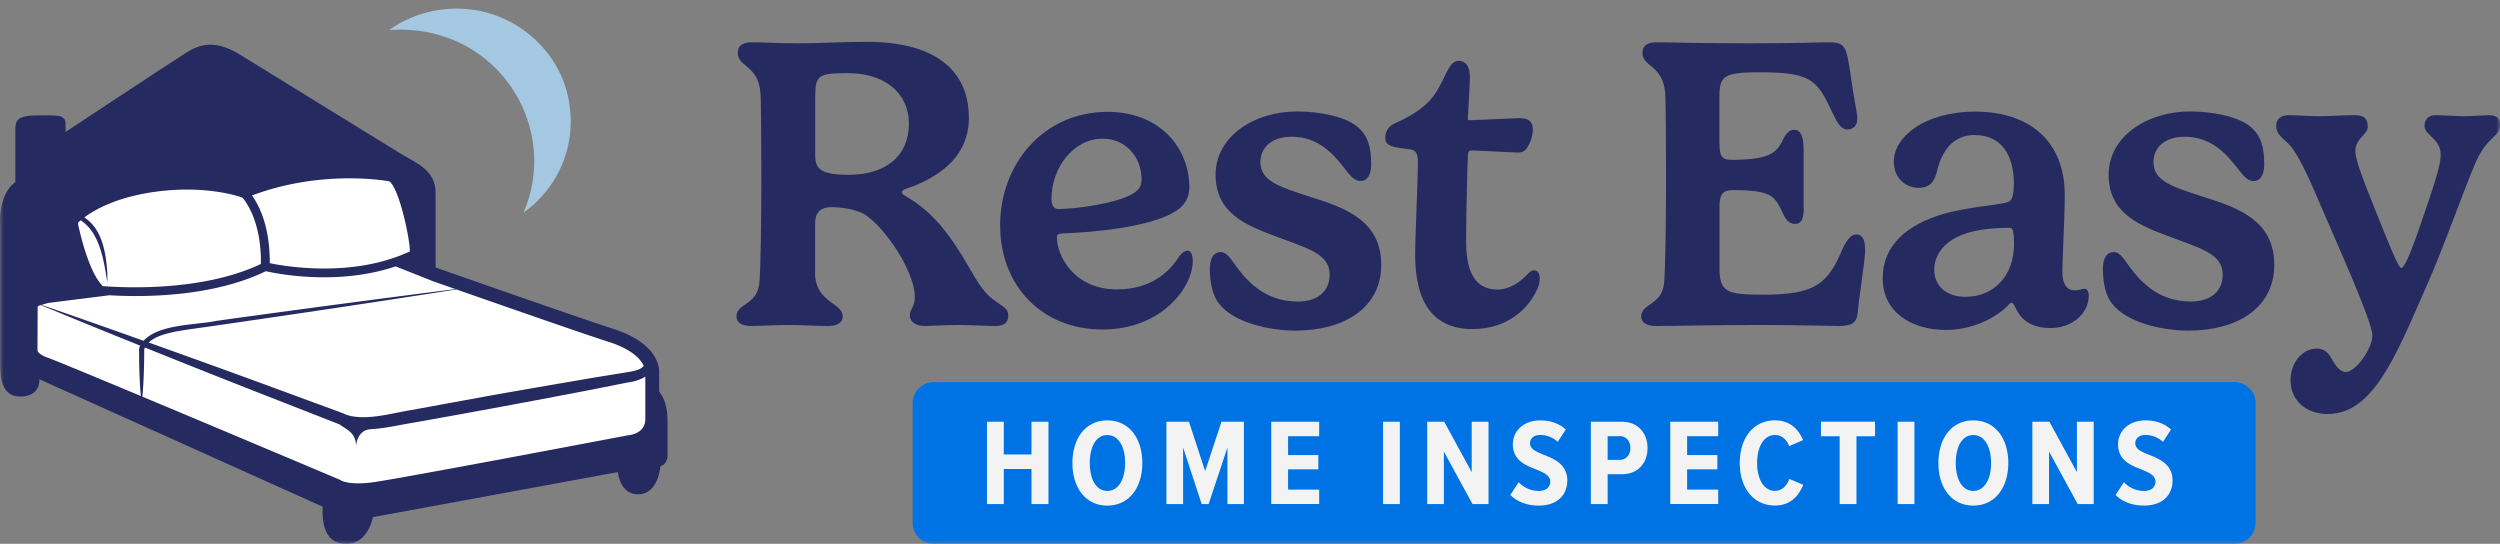 <svg width="331" height="72" fill="none" xmlns="http://www.w3.org/2000/svg"><rect width="100%" height="100%" fill="#808080" stroke="none"/><g clip-path="url(#clip0_223_62)"><mask id="a" style="mask-type:luminance" maskUnits="userSpaceOnUse" x="0" y="0" width="331" height="72"><path d="M331 0H0v72h331V0z" fill="#fff"/></mask><g mask="url(#a)"><path d="M107.901 35.952c0 1.944.7 2.903 1.702 3.727.89.767 1.976 1.204 1.976 2.196 0 .792-.668 1.288-1.95 1.288-1.283 0-3.678-.135-5.209-.135-1.754 0-3.816.135-4.935.135-1.42 0-1.976-.548-1.976-1.288 0-1.648 2.618-1.48 3.01-4.198.197-1.345.282-9.265.282-13.9 0-3.264-.027-10.417-.112-11.46-.307-3.728-3.01-3.426-3.01-5.318 0-.74.393-1.398 1.839-1.398 2.12 0 3.292.136 6.106.136 3.01 0 5.49-.194 9.194-.194 8.586 0 13.462 3.458 13.462 10.09 0 3.347-1.728 7.184-8.501 9.431-.197.084-.36.194-.36.387 0 .135.111.328.393.463 3.985 2.247 6.243 5.621 8.586 9.651 1.112 1.92 1.924 3.29 3.291 4.224 1.113.85 1.813 1.043 1.813 2.002 0 1.043-.779 1.372-1.59 1.372-1.113 0-3.567-.135-4.849-.135-2.173 0-3.96.135-4.68.135-1.145 0-1.924-.631-1.924-1.346 0-.934.668-1.152.668-2.466 0-3.4-3.9-9.213-6.688-10.996-1.447-.825-3.874-.934-4.234-.934-1.728 0-2.284.824-2.284 2.221v6.31h-.02zm4.378-26.269c-4.038 0-4.345.303-4.345 3.264v7.623c0 1.726.641 2.576 4.404 2.576 5.019 0 7.997-2.55 7.997-6.748 0-4.197-3.318-6.715-8.056-6.715zm28.382 21.227c-.53.026-.726.136-.726.522 0 2.33 2.173 6.883 7.945 6.883 4.267 0 6.799-2.054 8.278-4.417.308-.386.7-.715 1.034-.715.445 0 .727.438.727 1.423 0 3.316-4.012 9.02-11.957 9.02-7.944 0-13.546-5.73-13.546-13.79 0-8.061 5.687-15.028 14.24-15.028 7.055 0 10.811 4.964 10.811 9.928 0 1.7-.838 2.685-2.061 3.374-3.318 1.976-10.7 2.659-14.745 2.794v.006zm5.354-12.554c-3.927 0-6.8 3.895-6.8 7.951 0 .85.282 1.371.949 1.371 2.12 0 7.886-.714 10.032-2.163.642-.438.949-.985.949-1.758 0-3.07-2.205-5.401-5.13-5.401zm34.049-1.269c1.113 1.127 1.479 2.55 1.479 4.688 0 1.455-.556 2.195-1.42 2.195-.923 0-1.505-.934-2.317-1.944-1.308-1.649-3.291-3.921-6.773-3.921-2.676 0-4.155 1.455-4.155 3.348 0 2.55 2.539 3.29 6.688 4.635 4.764 1.481 9.306 3.239 9.306 8.969 0 5.73-4.909 8.717-11.374 8.717-3.318 0-8.135-1.017-10.091-3.566-.753-.908-1.224-2.55-1.224-4.527 0-1.532.504-2.305 1.479-2.305.582 0 1.112.606 1.675 1.423 1.446 2.054 3.874 5.125 8.475 5.125 2.703 0 4.234-1.397 4.234-3.567 0-2.826-3.095-3.509-7.303-5.125-3.704-1.397-7.801-2.987-7.801-8.086 0-5.1 5.131-8.39 10.785-8.39 2.729 0 6.662.606 8.331 2.331h.006zm14.051 14.86c0 3.097.667 6.387 4.122 6.387 1.754 0 3.096-1.095 3.875-1.893.418-.438.641-.657 1.001-.657.334 0 .752.245.752 1.127 0 .521-.196 1.236-.615 1.944-1.034 1.945-3.566 4.713-8.304 4.713-5.02 0-7.578-3.29-7.578-9.844 0-2.498.359-9.6.359-12.31 0-1.043-.248-1.539-1.086-1.648-2.035-.245-3.233-.387-3.233-1.455 0-.824.308-1.533 1.257-1.977 1.669-.74 3.37-1.674 4.6-2.987 2.121-2.331 2.284-5.293 3.875-5.293.89 0 1.479.74 1.479 2.138 0 1.069-.282 5.318-.282 5.511 0 .135.026.219.249.219.471 0 5.935-.277 6.577-.277 1.086 0 1.786.303 1.786 1.59 0 .934-.53 2.138-1.001 2.634-.164.167-.504.328-.949.328-.582 0-5.464-.277-6.191-.277-.163 0-.419.052-.445.464-.085.985-.248 8.743-.248 11.544v.02zm44.697-4.442c0 1.397-.249 2.137-1.172 2.137-.923 0-1.368-.875-1.675-1.59-1.001-2.086-1.42-2.878-6.551-2.878-1.394 0-1.754.631-1.754 2.273v8.06c0 3.181 1.001 3.51 5.739 3.51 6.911 0 8.587-1.372 10.563-6.085.504-1.069 1.086-1.893 1.813-1.893.726 0 1.171.548 1.171 2.112 0 1.236-.805 6.142-.975 8.119-.085 1.423-.753 1.893-2.454 1.893-1.479 0-5.157-.135-10.563-.135-6.465 0-10.869.135-13.683.135-1.421 0-1.977-.547-1.977-1.288 0-1.648 2.618-1.48 3.011-4.198.196-1.345.281-9.264.281-13.9 0-3.264-.026-10.417-.111-11.46-.308-3.728-3.011-3.426-3.011-5.318 0-.74.393-1.398 1.839-1.398 2.121 0 4.85.136 12.428.136 6.269 0 9.005-.136 10.477-.136 1.59 0 2.147.329 2.506 2.415.223 1.127.504 3.509.864 5.453.197.934.334 1.945.334 2.273 0 .96-.615 1.397-1.309 1.397-1.001 0-1.505-1.262-2.009-2.247-2.009-4.384-2.899-5.318-9.561-5.318-4.653 0-5.379.412-5.379 3.123v6.193c0 1.835.333 2.273 1.616 2.273 5.687 0 6.073-1.204 7.048-3.155.308-.463.727-.824 1.172-.824.922 0 1.308.74 1.308 2.852v7.456l.014.013zm27.237-.85c.307-.22.582-.657.582-2.389 0-3.534-1.505-6.387-5.183-6.387-2.984 0-4.378 2.247-4.987 4.771-.333 1.346-.89 2.221-2.428 2.221-1.537 0-3.291-1.094-3.291-3.509 0-3.154 3.959-6.58 10.785-6.58 7.192 0 11.845 3.921 11.845 11.023 0 3.567-.308 7.784-.308 10.282 0 1.204.393 2.356 1.616 2.356.668 0 .949-.218 1.368-.218.223 0 .504.302.504.933 0 2.356-2.231 4.275-5.019 4.275-2.369 0-3.927-.876-4.764-2.878-.112-.245-.282-.463-.472-.463-.189 0-.418.328-.641.547-1.813 1.725-4.823 3.045-7.997 3.045-4.712 0-8.39-2.44-8.39-6.825 0-4.384 3.174-7.101 8.109-8.556 3.625-1.017 7.997-1.178 8.671-1.648zm.085 3.509c-2.317 0-4.182.218-5.772.714-2.952.96-4.267 2.878-4.267 4.83 0 2.272 1.728 3.592 4.123 3.592 3.789 0 6.439-2.795 6.439-6.992 0-1.649-.163-2.138-.53-2.138l.007-.006zm32.171-13.077c1.113 1.127 1.479 2.55 1.479 4.688 0 1.455-.556 2.195-1.42 2.195-.923 0-1.505-.934-2.317-1.944-1.309-1.649-3.291-3.921-6.773-3.921-2.677 0-4.156 1.455-4.156 3.348 0 2.55 2.54 3.29 6.689 4.635 4.764 1.481 9.306 3.239 9.306 8.969 0 5.73-4.909 8.717-11.374 8.717-3.318 0-8.135-1.017-10.091-3.566-.753-.908-1.224-2.55-1.224-4.527 0-1.532.504-2.305 1.479-2.305.582 0 1.112.606 1.675 1.423 1.446 2.054 3.874 5.125 8.475 5.125 2.703 0 4.234-1.397 4.234-3.567 0-2.826-3.095-3.509-7.303-5.125-3.704-1.397-7.801-2.987-7.801-8.086 0-5.1 5.131-8.39 10.785-8.39 2.729 0 6.662.606 8.331 2.331h.006zm22.938 20.841c-4.293 9.896-7.219 16.888-13.102 16.888-2.788 0-4.875-1.783-4.875-4.468 0-2.389 1.616-4.198 3.481-4.198.923 0 1.479.522 1.865 1.178.583.985 1.087 1.919 2.009 1.919 1.224 0 3.482-3.013 3.482-4.855 0-1.841-5.072-13.024-6.492-16.366-1.171-2.717-3.292-7.977-4.849-9.213-.694-.631-1.394-1.178-1.394-2.138 0-.85.556-1.423 1.616-1.423 1.394 0 2.566.136 4.045.136 1.335 0 3.173-.136 4.652-.136 1.087 0 1.813.245 1.813 1.565 0 .96-1.642 1.564-1.642 3.123 0 1.043.53 2.633 2.65 7.9 1.865 4.635 3.037 7.648 3.429 7.648.53 0 1.787-3.4 3.514-8.582 1.479-4.307 1.702-5.62 1.702-6.42 0-2.195-2.147-2.523-2.147-3.836 0-.908.616-1.398 1.421-1.398 1.06 0 2.925.136 3.9.136 1.112 0 2.48-.136 3.233-.136 1.145 0 1.446.573 1.446 1.262 0 1.758-1.787 1.372-3.455 5.537-1.702 4.089-4.038 10.778-6.296 15.877h-.006zM.02 47.785V29.842s-.373-3.953 2.009-5.743v-6.477c0-1.513-.072-2.344 2.945-2.344 2.382 0 3.71-.186 3.71 1.101v1.088s13.94-9.2 15.883-10.436c1.944-1.243 3.94-1.81 7.303.257 3.364 2.067 19.502 12.04 21.393 13.18 1.892 1.14 4.411 2.066 4.411 5.067v14.608s21.256 7.855 26.085 9.439c4.83 1.584 4.62 4.822 4.62 6.96v3.895s-.032 1.069-.942 1.275c0 0-.222 3.676-2.905 3.734-2.468.051-2.73-2.942-2.73-2.942l-32.426 5.962s-.628 3.547-3.501 3.547c-2.415 0-3.292-1.893-3.154-4.925L5.209 50.213s.216 2.292-2.52 2.292c-2.584 0-2.67-2.685-2.67-4.72z" fill="#252A61"/><path d="M4.064 40.587v5.582s-.419 1.243 1.963 2.067c2.382.824 38.585 16.122 38.585 16.122s1.191.895 4.83.412c3.638-.483 33.892-6.239 33.892-6.239s3.01-.245 3.01-3.065v-6.264s.262-3-5.516-4.816c-3.803-1.198-23.16-7.997-23.16-7.997l-3.816-1.513s.838-.618 1.263-1.1c.426-.483-1.119-9.523-3.22-10.617 0 0-9.384-1.925-19.54 2.144 0 0-4.974-1.932-12.677-.69-7.702 1.243-10.366 4.617-10.366 4.617s1.191 6.683 3.502 9.162l-6.584.824c-.7.206-2.173.412-2.173 1.378l.007-.007z" fill="#fff"/><path d="M81.116 43.51c-3.744-1.178-22.938-7.919-23.095-7.97l-2.408-.96c.072-.077.144-.148.21-.218.215-.252.582-.664-.119-4.263-.477-2.491-1.557-6.811-3.376-7.758l-.118-.058-.131-.026c-.393-.077-9.58-1.892-19.75 2.06-1.31-.424-6.021-1.705-12.808-.61-7.97 1.28-10.83 4.808-10.948 4.957l-.249.321.072.4c.046.244.95 5.215 2.762 8.292l-5.046.631-.15.032c-.092.026-.203.052-.314.084-.818.206-2.513.638-2.513 2.17v5.498c-.092.554-.066 2.093 2.578 3.007 2.271.792 36.57 15.272 38.454 16.07.347.219 1.315.663 3.265.663.61 0 1.316-.045 2.134-.154 3.593-.477 32.126-5.898 33.899-6.24 1.348-.128 3.809-1.113 3.809-3.972v-6.251c.013-.522-.144-3.805-6.158-5.698v-.007zm4.116 4.92c-.373.592-1.715.778-2.343.875l-4.745.773c-4.587.798-9.64 1.648-14.194 2.472l-9.45 1.732c-2.212.354-4.705 1.069-6.923.94-.707-.039-1.486-.161-2.095-.483l-10.254-3.773a1879.314 1879.314 0 00-15.536-5.614c.89-.856 2.29-1.166 3.488-1.442 1.819-.322 3.723-.554 5.575-.83 9.359-1.347 21.93-3.22 31.674-4.759 5.628 1.97 17.231 6.02 20.117 6.928 3.22 1.017 4.306 2.369 4.68 3.174l.006.006zM51.555 24.014c1.316.966 2.742 7.7 2.71 9.271-7.552 3.535-16.505 1.99-18.547 1.558.026-4.809-1.374-7.603-2.356-8.962 8.822-3.316 16.99-2.08 18.193-1.873v.006zM10.314 29.5c.091-.09.216-.206.366-.329 2.598 1.694 3.076 5.428 3.534 8.248v-1.23c-.17-2.633-.648-5.852-3.05-7.404 1.368-1.017 4.071-2.543 8.659-3.284 7.322-1.178 12.139.618 12.185.638l.111.045c.805.979 2.48 3.644 2.428 8.762-7.69 3.67-18.14 3.155-20.948 2.936l-.105-.116c-1.616-1.732-2.774-6.193-3.187-8.26l.007-.006zM6.112 40.18a5.81 5.81 0 00.308-.076l8.069-1.011c.89.058 2.081.103 3.475.103 4.66 0 11.59-.547 17.23-3.29 1.44.328 9.483 1.963 17.186-.638l4.973 1.977c.184.064 1.29.45 2.939 1.03A2771.26 2771.26 0 0028.67 42.48c-2.735.573-7.624.406-9.659 2.64a1490.127 1490.127 0 00-13.52-4.752c.235-.077.484-.141.621-.173v-.013zm-1.151 6.214l.026-5.795c.065-.07.222-.141.405-.206 4.241 1.752 8.685 3.567 13.16 5.37a1.5 1.5 0 00-.136.792v-.058c0 1.983.058 3.966.229 5.936-6.283-2.627-11.44-4.764-12.31-5.067-1.113-.386-1.368-.824-1.368-.972h-.006zm78.301 11.222l-.098.013c-.301.058-30.267 5.756-33.84 6.232-3.05.4-4.143-.232-4.143-.232l-.196-.116c-.936-.392-15.176-6.412-26.131-10.99.177-2.002.229-4.017.242-6.026a.922.922 0 01.092-.483c5.28 2.125 10.575 4.23 15.568 6.187l10.177 3.98-.138-.072c.046.026.098.039.144.065.95.734 2.14 1.05 2.212 2.852 0 0 .072-2.022 1.859-2.196 1.95-.096 3.946-.586 5.81-.882a1664.94 1664.94 0 0023.626-4.378l4.711-.94c.668-.07 1.578-.322 2.284-.76v5.589c0 1.9-1.943 2.137-2.16 2.157h-.019z" fill="#252A61"/><path d="M295.838 50.593H123.64c-1.547 0-2.801 1.233-2.801 2.755v15.903c0 1.522 1.254 2.755 2.801 2.755h172.198c1.547 0 2.801-1.233 2.801-2.755V53.348c0-1.522-1.254-2.755-2.801-2.755z" fill="#0073E4"/><path d="M136.571 66.74v-4.642H132.9v4.642h-2.225v-10.9h2.225v4.333h3.671V55.84h2.245v10.9h-2.245zm10.039-11.08c2.906 0 4.633 2.401 4.633 5.64 0 3.238-1.727 5.64-4.633 5.64-2.906 0-4.62-2.39-4.62-5.64 0-3.252 1.728-5.64 4.62-5.64zm0 1.944c-1.512 0-2.323 1.584-2.323 3.696 0 2.111.811 3.695 2.323 3.695s2.356-1.616 2.356-3.696-.831-3.695-2.356-3.695zm15.903 9.136v-7.488l-2.494 7.488h-.916l-2.461-7.488v7.488h-2.212v-10.9h2.991l2.14 6.535 2.16-6.535h2.971v10.9h-2.193.014zm5.798 0v-10.9h6.348v1.912h-4.117v2.498h4.005v1.893h-4.005v2.678h4.117v1.912h-6.348v.007zm14.803 0v-10.9h2.225v10.9h-2.225zm11.845 0l-3.789-6.947v6.947h-2.212v-10.9h2.257l3.639 6.67v-6.67h2.225v10.9h-2.127.007zm6.112-2.897A3.647 3.647 0 00203.728 65c.995 0 1.525-.54 1.525-1.21 0-.83-.799-1.191-1.813-1.616-1.394-.54-3.141-1.191-3.141-3.348 0-1.719 1.361-3.167 3.652-3.167 1.348 0 2.506.424 3.357 1.21l-1.06 1.635a3.426 3.426 0 00-2.343-.914c-.831 0-1.329.457-1.329 1.114 0 .734.766 1.081 1.761 1.487 1.426.554 3.174 1.275 3.174 3.432 0 1.912-1.329 3.315-3.757 3.315-1.675 0-2.905-.54-3.789-1.403l1.1-1.68.006-.013zm9.555 2.897v-10.9h4.083c2.278 0 3.423 1.616 3.423 3.483s-1.145 3.464-3.423 3.464h-1.858v3.953h-2.225zm3.821-8.988h-1.596v3.135h1.596c.845 0 1.414-.637 1.414-1.57 0-.934-.563-1.572-1.414-1.572v.007zm6.695 8.988v-10.9h6.348v1.912h-4.116v2.498h4.005v1.893h-4.005v2.678h4.116v1.912h-6.348v.007zm9.201-5.447c0-3.303 1.813-5.64 4.653-5.64 2.16 0 3.174 1.358 3.737 2.614l-1.845.798c-.334-.869-.982-1.468-1.892-1.468-1.459 0-2.356 1.552-2.356 3.696s.897 3.696 2.356 3.696c.949 0 1.597-.69 1.911-1.584l1.846.785c-.55 1.307-1.564 2.743-3.757 2.743-2.84 0-4.653-2.337-4.653-5.64zm13.226 5.447v-8.975h-2.473v-1.932h7.159v1.932h-2.461v8.975h-2.225zm7.677 0v-10.9h2.225v10.9h-2.225zm10.019-11.08c2.905 0 4.633 2.401 4.633 5.64 0 3.238-1.728 5.64-4.633 5.64-2.906 0-4.62-2.39-4.62-5.64 0-3.252 1.727-5.64 4.62-5.64zm0 1.944c-1.512 0-2.323 1.584-2.323 3.696 0 2.111.811 3.695 2.323 3.695s2.356-1.616 2.356-3.696-.831-3.695-2.356-3.695zm13.821 9.136l-3.789-6.947v6.947h-2.212v-10.9h2.258l3.638 6.67v-6.67h2.226v10.9h-2.127.006zm6.119-2.897A3.647 3.647 0 00283.862 65c.995 0 1.525-.54 1.525-1.21 0-.83-.799-1.191-1.813-1.616-1.394-.54-3.141-1.191-3.141-3.348 0-1.719 1.361-3.167 3.651-3.167 1.349 0 2.507.424 3.358 1.21l-1.061 1.635a3.421 3.421 0 00-2.342-.914c-.831 0-1.329.457-1.329 1.114 0 .734.766 1.081 1.761 1.487 1.426.554 3.174 1.275 3.174 3.432 0 1.912-1.329 3.315-3.757 3.315-1.675 0-2.905-.54-3.789-1.403l1.099-1.68.007-.013z" fill="#F3F3F3"/><path d="M52.989 3.921c4.181 0 8.108 1.346 11.256 3.882a17.47 17.47 0 016.433 12.2 17.215 17.215 0 01-1.362 8.152c5.02-3.6 7.31-9.8 5.779-15.826C73.55 6.226 68 1.642 61.607 1.185c-3.638-.258-7.185.727-10.078 2.787.491-.038.975-.051 1.453-.051h.007z" fill="#A4C8E2"/></g></g><defs><clipPath id="clip0_223_62"><path fill="#fff" d="M0 0h331v72H0z"/></clipPath></defs></svg>